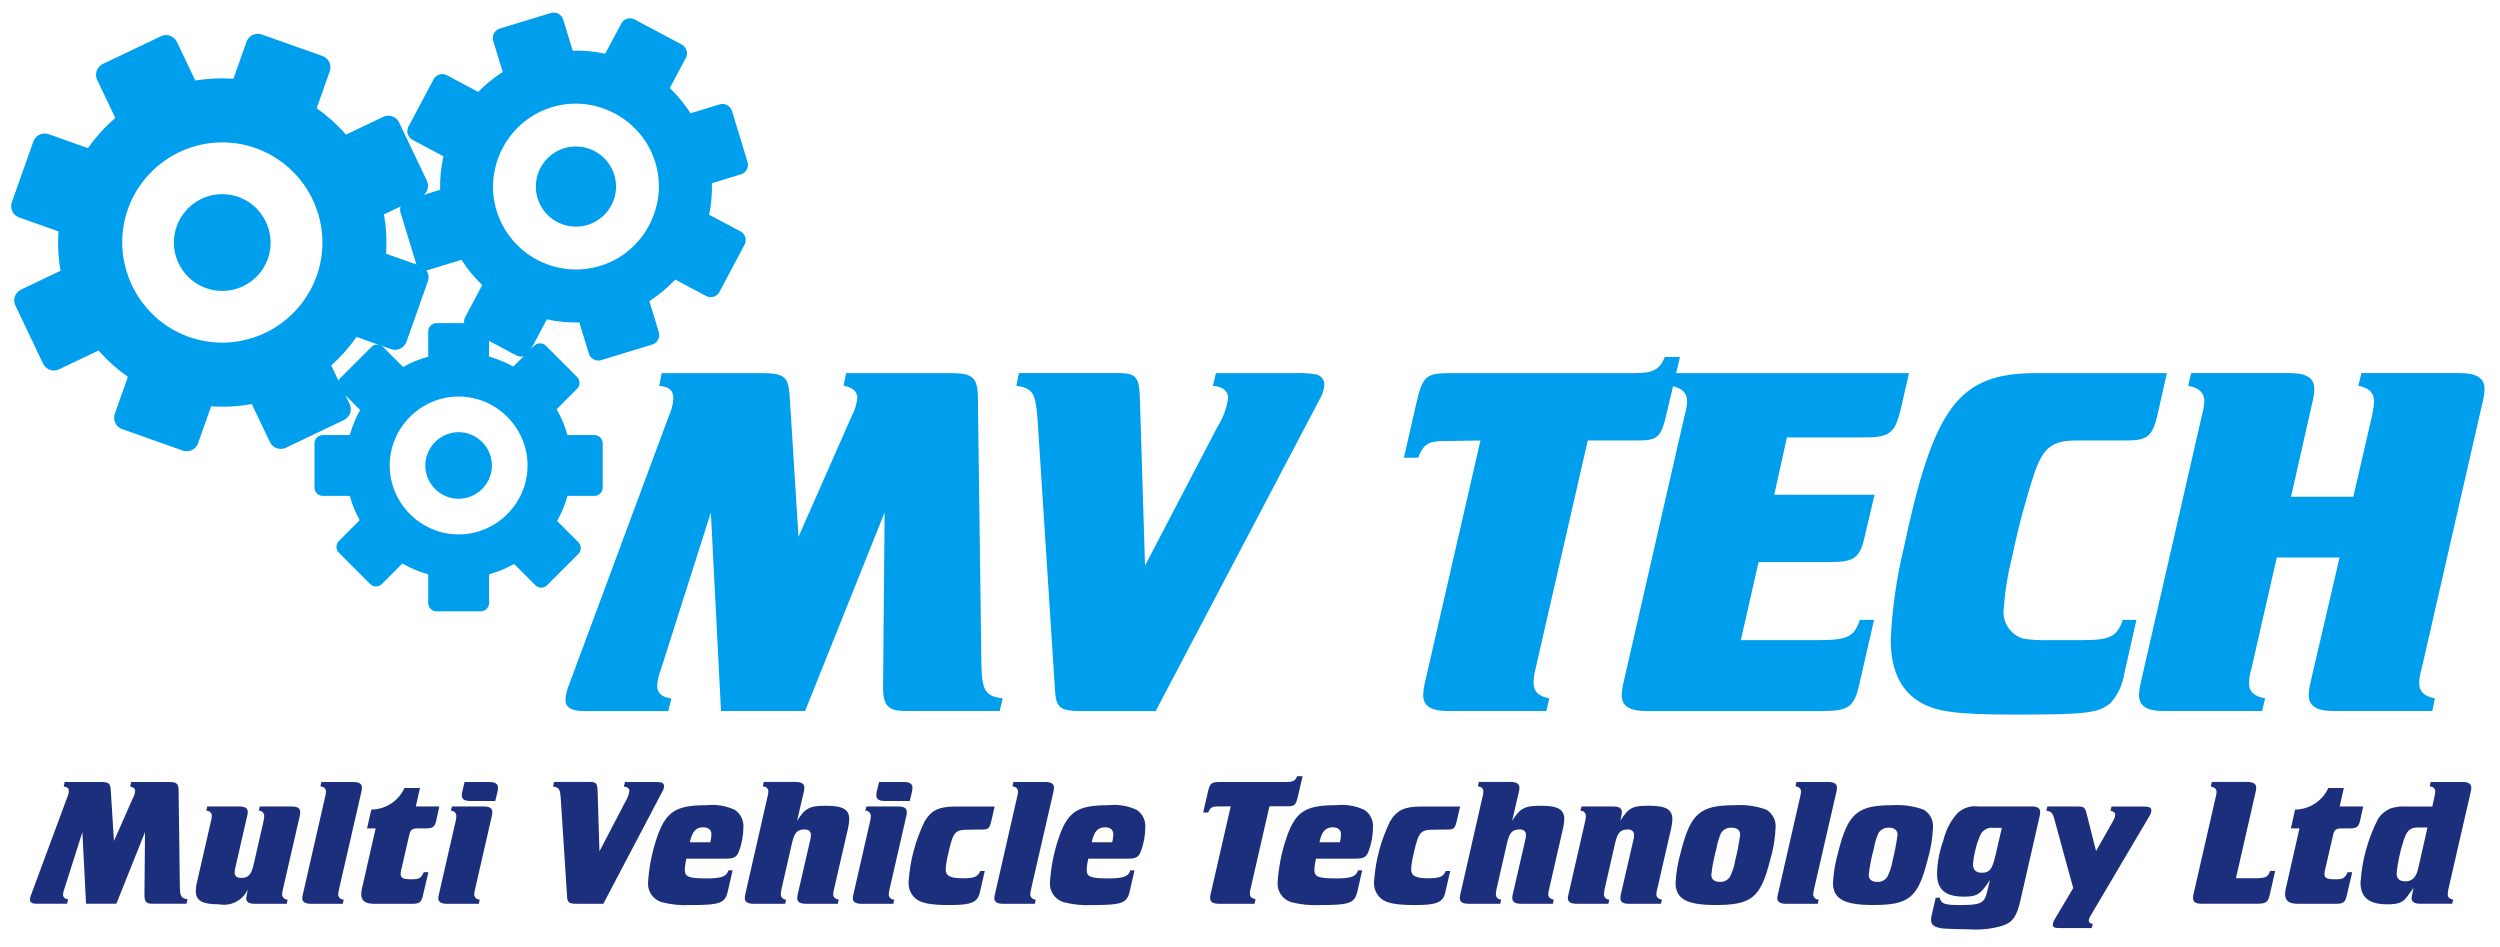 <?xml version="1.0" encoding="UTF-8" standalone="no"?>
<!DOCTYPE svg PUBLIC "-//W3C//DTD SVG 1.1//EN" "http://www.w3.org/Graphics/SVG/1.1/DTD/svg11.dtd">
<svg width="100%" height="100%" viewBox="0 0 227 86" version="1.1" xmlns="http://www.w3.org/2000/svg" xmlns:xlink="http://www.w3.org/1999/xlink" xml:space="preserve" xmlns:serif="http://www.serif.com/" style="fill-rule:evenodd;clip-rule:evenodd;stroke-linejoin:round;stroke-miterlimit:2;">
    <g transform="matrix(1,0,0,1,0,-4.194)">
        <g transform="matrix(1,0,0,1,50.811,46.035)">
            <path d="M-13.9,-10.82L-11.965,-16.283C-11.919,-16.406 -11.895,-16.536 -11.895,-16.668C-11.895,-17.137 -12.198,-17.556 -12.643,-17.703L-15.759,-18.803C-15.675,-19.998 -15.737,-21.198 -15.942,-22.378L-12.589,-23.978C-12.199,-24.154 -11.947,-24.543 -11.947,-24.971C-11.947,-25.141 -11.987,-25.309 -12.064,-25.461L-14.559,-30.692C-14.734,-31.082 -15.124,-31.334 -15.552,-31.334C-15.722,-31.334 -15.89,-31.295 -16.042,-31.218L-19.395,-29.618C-20.183,-30.52 -21.077,-31.323 -22.058,-32.01L-20.878,-35.343C-20.831,-35.466 -20.808,-35.597 -20.808,-35.728C-20.808,-36.197 -21.11,-36.616 -21.555,-36.763L-27.015,-38.7C-27.138,-38.746 -27.268,-38.77 -27.4,-38.77C-27.869,-38.77 -28.288,-38.467 -28.435,-38.022L-29.616,-34.689C-30.771,-34.772 -31.932,-34.718 -33.075,-34.53L-34.736,-38.013C-34.911,-38.403 -35.301,-38.655 -35.729,-38.655C-35.899,-38.655 -36.067,-38.616 -36.219,-38.539L-41.45,-36.044C-41.84,-35.868 -42.092,-35.478 -42.092,-35.051C-42.092,-34.88 -42.052,-34.712 -41.975,-34.56L-40.338,-31.129C-41.277,-30.324 -42.111,-29.404 -42.821,-28.391L-46.371,-29.648C-46.494,-29.694 -46.624,-29.718 -46.756,-29.718C-47.225,-29.718 -47.644,-29.415 -47.791,-28.97L-49.725,-23.507C-49.772,-23.384 -49.795,-23.253 -49.795,-23.122C-49.795,-22.653 -49.493,-22.234 -49.048,-22.087L-45.498,-20.83C-45.582,-19.636 -45.521,-18.436 -45.315,-17.256L-48.876,-15.556C-49.266,-15.38 -49.518,-14.99 -49.518,-14.563C-49.518,-14.392 -49.478,-14.224 -49.401,-14.072L-46.906,-8.841C-46.73,-8.451 -46.341,-8.199 -45.913,-8.199C-45.743,-8.199 -45.575,-8.239 -45.423,-8.316L-41.863,-10.016C-41.075,-9.114 -40.181,-8.312 -39.2,-7.625L-40.38,-4.292C-40.426,-4.169 -40.45,-4.039 -40.45,-3.907C-40.45,-3.438 -40.147,-3.019 -39.702,-2.872L-34.24,-0.938C-34.117,-0.891 -33.986,-0.868 -33.855,-0.868C-33.386,-0.868 -32.967,-1.17 -32.82,-1.615L-31.64,-4.948C-30.406,-4.862 -29.167,-4.932 -27.95,-5.155L-26.313,-1.724C-26.138,-1.334 -25.748,-1.082 -25.32,-1.082C-25.15,-1.082 -24.982,-1.121 -24.83,-1.198L-19.6,-3.693C-19.21,-3.869 -18.958,-4.258 -18.958,-4.686C-18.958,-4.856 -18.998,-5.024 -19.075,-5.176L-20.736,-8.659C-19.871,-9.429 -19.099,-10.298 -18.436,-11.247L-15.32,-10.147C-15.197,-10.101 -15.067,-10.077 -14.935,-10.077C-14.466,-10.077 -14.047,-10.38 -13.9,-10.825M-22.059,-16.788C-23.342,-13.166 -26.788,-10.73 -30.63,-10.73C-31.665,-10.73 -32.691,-10.907 -33.666,-11.252C-38.364,-12.918 -40.862,-18.153 -39.2,-22.853C-37.918,-26.476 -34.471,-28.912 -30.628,-28.912C-29.594,-28.912 -28.568,-28.735 -27.593,-28.39C-23.971,-27.107 -21.535,-23.661 -21.535,-19.819C-21.535,-18.784 -21.712,-17.758 -22.057,-16.783M-26.487,-18.352C-25.683,-20.624 -26.89,-23.155 -29.162,-23.96C-29.633,-24.127 -30.129,-24.212 -30.629,-24.212C-32.485,-24.212 -34.15,-23.035 -34.77,-21.285C-34.937,-20.814 -35.022,-20.318 -35.022,-19.818C-35.022,-17.962 -33.846,-16.297 -32.096,-15.677C-31.625,-15.51 -31.129,-15.425 -30.629,-15.425C-28.773,-15.425 -27.108,-16.601 -26.488,-18.351" style="fill:rgb(0,159,237);fill-rule:nonzero;"/>
        </g>
        <g transform="matrix(1,0,0,1,80.092,24.131)">
            <path d="M-12.221,-5.248L-13.621,-9.839C-13.729,-10.227 -14.085,-10.497 -14.488,-10.497C-14.584,-10.497 -14.68,-10.481 -14.772,-10.451L-17.391,-9.651C-17.924,-10.488 -18.556,-11.257 -19.274,-11.941L-17.829,-14.658C-17.753,-14.793 -17.713,-14.945 -17.713,-15.099C-17.713,-15.439 -17.906,-15.752 -18.21,-15.904L-22.448,-18.157C-22.583,-18.233 -22.735,-18.273 -22.889,-18.273C-23.229,-18.273 -23.542,-18.08 -23.694,-17.776L-25.139,-15.058C-26.108,-15.271 -27.099,-15.365 -28.09,-15.339L-28.946,-18.139C-29.055,-18.526 -29.41,-18.796 -29.813,-18.796C-29.909,-18.796 -30.005,-18.781 -30.097,-18.75L-34.688,-17.35C-35.076,-17.242 -35.346,-16.886 -35.346,-16.483C-35.346,-16.387 -35.33,-16.291 -35.3,-16.2L-34.444,-13.4C-35.254,-12.886 -36.001,-12.278 -36.669,-11.59L-39.49,-13.09C-39.625,-13.166 -39.777,-13.206 -39.931,-13.206C-40.271,-13.206 -40.584,-13.013 -40.736,-12.709L-42.989,-8.47C-43.065,-8.335 -43.105,-8.183 -43.105,-8.029C-43.105,-7.689 -42.912,-7.376 -42.608,-7.224L-39.827,-5.745C-40.054,-4.746 -40.155,-3.723 -40.127,-2.699L-43.109,-1.787C-43.497,-1.679 -43.767,-1.323 -43.767,-0.92C-43.767,-0.824 -43.751,-0.728 -43.721,-0.636L-42.321,3.955C-42.212,4.342 -41.857,4.612 -41.454,4.612C-41.358,4.612 -41.262,4.596 -41.171,4.566L-38.189,3.654C-37.656,4.491 -37.023,5.26 -36.305,5.944L-37.839,8.829C-37.915,8.964 -37.955,9.116 -37.955,9.27C-37.955,9.61 -37.762,9.923 -37.458,10.075L-33.219,12.328C-33.084,12.404 -32.932,12.444 -32.778,12.444C-32.438,12.444 -32.125,12.251 -31.973,11.947L-30.439,9.062C-29.47,9.274 -28.479,9.368 -27.488,9.342L-26.632,12.142C-26.524,12.53 -26.168,12.8 -25.765,12.8C-25.669,12.8 -25.573,12.784 -25.481,12.754L-20.89,11.354C-20.502,11.246 -20.232,10.89 -20.232,10.487C-20.232,10.391 -20.248,10.295 -20.278,10.203L-21.134,7.403C-20.27,6.852 -19.479,6.195 -18.779,5.447L-15.999,6.926C-15.864,7.002 -15.712,7.042 -15.558,7.042C-15.218,7.042 -14.905,6.849 -14.753,6.545L-12.5,2.306C-12.424,2.171 -12.384,2.019 -12.384,1.865C-12.384,1.525 -12.577,1.212 -12.881,1.06L-15.702,-0.44C-15.507,-1.38 -15.423,-2.34 -15.451,-3.3L-12.833,-4.1C-12.445,-4.208 -12.175,-4.564 -12.175,-4.967C-12.175,-5.063 -12.191,-5.159 -12.221,-5.251M-20.591,-5.202C-19.383,-1.251 -21.64,2.995 -25.591,4.203C-26.306,4.422 -27.05,4.533 -27.798,4.533C-31.099,4.533 -34.034,2.362 -35,-0.795C-36.208,-4.746 -33.951,-8.991 -30,-10.2C-26.049,-11.408 -21.804,-9.151 -20.595,-5.2M-24.318,-4.062C-24.784,-5.588 -26.202,-6.637 -27.797,-6.637C-28.158,-6.637 -28.517,-6.584 -28.862,-6.478C-30.388,-6.012 -31.437,-4.593 -31.437,-2.998C-31.437,-2.637 -31.383,-2.279 -31.278,-1.934C-30.812,-0.407 -29.393,0.643 -27.797,0.643C-27.435,0.643 -27.076,0.589 -26.73,0.483C-25.204,0.017 -24.155,-1.402 -24.155,-2.997C-24.155,-3.358 -24.209,-3.716 -24.314,-4.061" style="fill:rgb(0,159,237);fill-rule:nonzero;"/>
        </g>
        <g transform="matrix(1,0,0,1,49.475,33.536)">
            <path d="M-5.838,0L-9.827,0C-9.832,0 -9.838,0 -9.843,0C-10.255,0 -10.593,0.338 -10.593,0.75C-10.593,0.755 -10.593,0.761 -10.593,0.766L-10.593,3.041C-11.388,3.261 -12.152,3.577 -12.871,3.982L-14.68,2.173C-14.821,2.025 -15.017,1.942 -15.221,1.942C-15.426,1.942 -15.622,2.025 -15.763,2.173L-18.584,4.994C-18.732,5.135 -18.815,5.331 -18.815,5.536C-18.815,5.74 -18.732,5.936 -18.584,6.077L-16.775,7.886C-17.18,8.605 -17.496,9.369 -17.716,10.164L-20.15,10.164C-20.155,10.164 -20.161,10.164 -20.166,10.164C-20.578,10.164 -20.916,10.502 -20.916,10.914C-20.916,10.919 -20.916,10.925 -20.916,10.93L-20.916,14.919C-20.916,14.924 -20.916,14.93 -20.916,14.935C-20.916,15.347 -20.578,15.685 -20.166,15.685C-20.161,15.685 -20.155,15.685 -20.15,15.685L-17.716,15.685C-17.503,16.454 -17.201,17.195 -16.816,17.893L-18.694,19.772C-18.842,19.913 -18.925,20.109 -18.925,20.314C-18.925,20.518 -18.842,20.714 -18.694,20.855L-15.873,23.676C-15.732,23.824 -15.536,23.907 -15.331,23.907C-15.127,23.907 -14.931,23.824 -14.79,23.676L-12.939,21.826C-12.201,22.25 -11.412,22.581 -10.592,22.809L-10.592,25.4C-10.592,25.405 -10.592,25.411 -10.592,25.416C-10.592,25.828 -10.254,26.166 -9.842,26.166C-9.837,26.166 -9.831,26.166 -9.826,26.166L-5.837,26.166C-5.832,26.166 -5.826,26.166 -5.821,26.166C-5.409,26.166 -5.071,25.828 -5.071,25.416C-5.071,25.411 -5.071,25.405 -5.071,25.4L-5.071,22.806C-4.276,22.586 -3.512,22.27 -2.793,21.865L-0.873,23.785C-0.731,23.932 -0.536,24.016 -0.332,24.016C-0.127,24.016 0.068,23.932 0.21,23.785L3.03,20.965C3.177,20.823 3.261,20.628 3.261,20.424C3.261,20.219 3.177,20.024 3.03,19.882L1.11,17.962C1.515,17.243 1.831,16.479 2.051,15.684L4.484,15.684C4.489,15.684 4.495,15.684 4.5,15.684C4.912,15.684 5.25,15.346 5.25,14.934C5.25,14.929 5.25,14.923 5.25,14.918L5.25,10.929C5.25,10.924 5.25,10.918 5.25,10.913C5.25,10.501 4.912,10.163 4.5,10.163C4.495,10.163 4.489,10.163 4.484,10.163L2.05,10.163C1.822,9.343 1.491,8.554 1.067,7.816L2.917,5.966C3.064,5.824 3.148,5.629 3.148,5.425C3.148,5.22 3.064,5.025 2.917,4.883L0.1,2.062C-0.042,1.915 -0.237,1.831 -0.442,1.831C-0.646,1.831 -0.841,1.915 -0.983,2.062L-2.864,3.94C-3.562,3.555 -4.303,3.253 -5.072,3.04L-5.072,0.766C-5.072,0.761 -5.072,0.755 -5.072,0.75C-5.072,0.338 -5.41,0 -5.822,0C-5.827,0 -5.833,0 -5.838,0M-7.832,6.664C-4.398,6.664 -1.573,9.489 -1.573,12.923C-1.573,16.357 -4.398,19.182 -7.832,19.182C-11.266,19.182 -14.091,16.357 -14.091,12.923C-14.091,9.489 -11.266,6.664 -7.832,6.664M-7.832,9.899C-9.491,9.899 -10.856,11.264 -10.856,12.923C-10.856,14.582 -9.491,15.947 -7.832,15.947C-6.173,15.947 -4.808,14.582 -4.808,12.923C-4.809,11.264 -6.173,9.9 -7.832,9.9" style="fill:rgb(0,159,237);fill-rule:nonzero;"/>
        </g>
        <g transform="matrix(1,0,0,1,63.468,38.643)">
            <path d="M-3.384,-0.57L-3.614,0.58C-2.694,0.672 -2.326,0.995 -2.326,1.731C-2.367,2.288 -2.507,2.834 -2.741,3.341L-11.849,27.86C-11.997,28.245 -12.089,28.649 -12.125,29.06C-12.125,29.796 -11.619,30.118 -10.331,30.118L-2.786,30.118L-2.511,28.968C-3.385,28.876 -3.798,28.462 -3.798,27.818C-3.764,27.329 -3.656,26.848 -3.476,26.392L1.078,12.081L2,30.112L9.634,30.112L16.856,12.08L16.718,27.628C16.673,29.605 17.086,30.111 18.788,30.111L27.3,30.111L27.576,28.961C26.012,28.777 25.69,28.271 25.644,25.879L25.32,1.454C25.275,-0.156 24.815,-0.57 22.882,-0.57L13.36,-0.57L13.13,0.58C13.958,0.719 14.372,1.085 14.372,1.68C14.321,2.261 14.148,2.825 13.866,3.336L9.036,14.289L8.254,1.868C8.162,-0.248 7.84,-0.57 5.632,-0.57L-3.384,-0.57ZM56.325,1.868C56.59,1.453 56.748,0.979 56.786,0.488C56.791,-0.027 56.379,-0.458 55.865,-0.478C55.286,-0.562 54.701,-0.593 54.117,-0.57L46.941,-0.57L46.665,0.58C47.585,0.672 48.045,1.04 48.045,1.731C47.901,2.646 47.573,3.523 47.079,4.307L40.5,16.91L40.04,1.91C39.994,-0.16 39.718,-0.528 38.292,-0.574L29.046,-0.574L28.816,0.58C30.334,0.81 30.564,1.224 30.748,3.709L32.312,28C32.404,29.887 32.726,30.116 34.934,30.116L41.467,30.116L56.325,1.868ZM65.893,27.629C65.814,27.961 65.767,28.299 65.755,28.64C65.755,29.652 66.445,30.112 68.009,30.112L76.933,30.112L77.209,28.962C76.242,28.778 75.782,28.362 75.782,27.536C75.783,27.1 75.845,26.667 75.967,26.248L80.7,5.548L85.116,5.548C87.094,5.548 87.37,5.318 87.922,2.834L89.073,-2.042L87.7,-2.042C87.236,-0.892 86.638,-0.57 85.029,-0.57L68.329,-0.57C65.983,-0.57 65.706,-0.34 65.109,2.282L64.009,7.113L65.297,7.113C65.803,5.825 66.263,5.549 68.057,5.595L70.957,5.549L65.893,27.629ZM83.925,27.629C83.84,27.975 83.793,28.33 83.787,28.686C83.787,29.653 84.476,30.113 86.041,30.113L102.05,30.113C104.35,30.113 104.901,29.745 105.362,27.675L106.696,21.833L105.407,21.833C104.901,23.351 104.307,23.673 101.682,23.673L94.6,23.673L96.21,16.588L102.6,16.588C104.9,16.588 105.406,16.266 105.866,14.196L106.74,10.47L97.633,10.47L98.784,5.27L105.776,5.27C108.076,5.27 108.582,4.902 109.088,2.832L109.87,-0.568L88.525,-0.568L88.249,0.58C89.261,0.765 89.721,1.224 89.721,2.007C89.694,2.444 89.617,2.875 89.49,3.294L83.925,27.629ZM129.557,5.548C131.536,5.548 131.995,5.18 132.457,3.11L133.285,-0.57L121.416,-0.57C114.377,-0.57 112.124,2.42 109.364,15.438C108.726,18.11 108.341,20.836 108.214,23.58C108.214,26.249 108.995,28.089 110.697,29.193C112.169,30.158 114.01,30.435 119.484,30.435C126.062,30.435 127.074,30.297 128.177,29.377C128.844,28.629 129.276,27.701 129.42,26.709L130.52,21.833L129.278,21.833C128.771,23.351 128.128,23.673 125.644,23.673L122.562,23.673C121.777,23.703 120.992,23.656 120.216,23.535C119.073,23.182 118.335,22.056 118.469,20.867C118.584,19.237 118.845,17.62 119.25,16.037C119.783,13.471 120.459,10.937 121.274,8.446C122.102,6.146 122.884,5.546 125.138,5.546L129.557,5.548ZM130.891,27.629C130.812,27.961 130.766,28.299 130.753,28.64C130.753,29.652 131.443,30.112 133.007,30.112L141.931,30.112L142.206,28.962C141.195,28.778 140.735,28.362 140.735,27.536C140.762,27.099 140.839,26.667 140.965,26.248L143.265,16.174L148.965,16.174L146.3,27.629C146.221,27.961 146.174,28.299 146.162,28.64C146.162,29.652 146.853,30.112 148.416,30.112L157.387,30.112L157.617,28.962C156.65,28.778 156.191,28.362 156.191,27.536C156.217,27.099 156.294,26.667 156.421,26.248L161.987,1.914C162.07,1.582 162.117,1.242 162.127,0.9C162.127,-0.112 161.436,-0.572 159.873,-0.572L150.948,-0.572L150.672,0.58C151.638,0.765 152.099,1.224 152.099,2.007C152.073,2.44 152.011,2.871 151.915,3.294L150.215,10.654L144.557,10.654L146.534,1.914C146.616,1.582 146.661,1.242 146.67,0.9C146.67,-0.112 146.026,-0.572 144.416,-0.572L135.492,-0.572L135.216,0.58C136.227,0.765 136.688,1.224 136.688,2.007C136.661,2.443 136.584,2.875 136.458,3.294L130.891,27.629Z" style="fill:rgb(0,159,237);fill-rule:nonzero;"/>
        </g>
        <g transform="matrix(1,0,0,1,2.723,74.67)">
            <g transform="matrix(1,0,0,1,8.876,0.53)">
                <path d="M-2.478,0C-1.678,0 -1.566,0.116 -1.533,0.879L-1.252,5.355L0.49,1.409C0.592,1.224 0.654,1.02 0.672,0.809C0.672,0.6 0.523,0.465 0.224,0.415L0.307,0L3.739,0C4.439,0 4.601,0.149 4.618,0.73L4.733,9.53C4.75,10.391 4.866,10.574 5.433,10.64L5.333,11.054L2.263,11.054C1.65,11.054 1.501,10.872 1.518,10.154L1.567,4.554L-1.033,11.054L-3.787,11.054L-4.119,4.554L-5.76,9.714C-5.825,9.878 -5.864,10.051 -5.876,10.227C-5.876,10.459 -5.727,10.608 -5.412,10.642L-5.512,11.056L-8.229,11.056C-8.694,11.056 -8.876,10.94 -8.876,10.675C-8.863,10.527 -8.829,10.382 -8.776,10.244L-5.5,1.409C-5.416,1.226 -5.365,1.03 -5.351,0.829C-5.351,0.564 -5.483,0.448 -5.815,0.414L-5.727,0L-2.478,0Z" style="fill:rgb(28,47,125);fill-rule:nonzero;"/>
            </g>
            <g transform="matrix(1,0,0,1,17.997,15.077)">
                <path d="M-0.821,-3.44C-2.38,-3.44 -2.943,-3.772 -2.943,-4.667C-2.935,-4.941 -2.896,-5.214 -2.827,-5.479L-1.568,-10.979C-1.517,-11.141 -1.489,-11.309 -1.485,-11.479C-1.485,-11.744 -1.667,-11.91 -1.985,-11.943L-1.903,-12.324L0.968,-12.324C1.532,-12.324 1.78,-12.176 1.78,-11.811C1.772,-11.682 1.75,-11.554 1.714,-11.43L0.687,-6.939C0.632,-6.743 0.599,-6.542 0.587,-6.339C0.587,-6.007 0.787,-5.839 1.167,-5.839C1.814,-5.839 2.079,-6.104 2.294,-6.982L3.206,-10.982C3.244,-11.14 3.266,-11.301 3.272,-11.463C3.271,-11.727 3.052,-11.944 2.788,-11.944C2.783,-11.944 2.777,-11.944 2.772,-11.944L2.872,-12.325L5.726,-12.325C6.29,-12.325 6.538,-12.177 6.538,-11.825C6.537,-11.69 6.52,-11.556 6.488,-11.425L4.98,-4.85C4.931,-4.688 4.903,-4.52 4.897,-4.35C4.899,-4.086 5.117,-3.87 5.381,-3.87C5.386,-3.87 5.392,-3.87 5.397,-3.87L5.314,-3.488L2.444,-3.488C1.88,-3.488 1.632,-3.654 1.632,-4.002C1.632,-4.102 1.732,-4.466 1.781,-4.802C1.338,-3.803 0.255,-3.236 -0.819,-3.442" style="fill:rgb(28,47,125);fill-rule:nonzero;"/>
            </g>
            <g transform="matrix(1,0,0,1,27.595,2.416)">
                <path d="M-0.8,-0.526C-0.752,-0.682 -0.726,-0.844 -0.72,-1.007C-0.72,-1.289 -0.902,-1.455 -1.22,-1.488L-1.137,-1.888L1.734,-1.888C2.297,-1.888 2.546,-1.721 2.546,-1.374C2.544,-1.246 2.527,-1.118 2.496,-0.993L0.474,7.811C0.434,7.975 0.406,8.142 0.391,8.311C0.393,8.575 0.611,8.791 0.875,8.791C0.88,8.791 0.886,8.791 0.891,8.791L0.807,9.172L-2.063,9.172C-2.609,9.172 -2.875,9.007 -2.875,8.658C-2.866,8.529 -2.843,8.401 -2.808,8.277L-0.8,-0.526Z" style="fill:rgb(28,47,125);fill-rule:nonzero;"/>
            </g>
            <g transform="matrix(1,0,0,1,31.892,6.159)">
                <path d="M-0.507,-1.419L-1.286,-1.419L-0.9,-3.126C0.396,-3.138 1.574,-3.903 2.112,-5.082L3.521,-5.082L3.14,-3.407L5.278,-3.407L5,-2.148C4.868,-1.568 4.7,-1.418 4.089,-1.418L3.339,-1.418C2.792,-1.418 2.639,-1.285 2.527,-0.738L1.864,2.145C1.804,2.333 1.77,2.528 1.764,2.725C1.764,3.106 1.997,3.206 2.775,3.206C3.488,3.206 3.621,3.073 3.869,2.559L4.284,2.559L3.77,4.749C3.637,5.263 3.47,5.411 2.941,5.428L-0.64,5.428C-1.468,5.428 -1.816,5.163 -1.816,4.516C-1.813,4.41 -1.803,4.304 -1.784,4.2L-0.507,-1.419Z" style="fill:rgb(28,47,125);fill-rule:nonzero;"/>
            </g>
            <g transform="matrix(1,0,0,1,44.247,2.922)">
                <path d="M-2,-0.668L-4.224,-0.668C-4.787,-0.668 -5.036,-0.817 -5.036,-1.182C-5.034,-1.31 -5.017,-1.438 -4.986,-1.563L-4.786,-2.393L-2.565,-2.393C-2.001,-2.393 -1.753,-2.226 -1.753,-1.879C-1.755,-1.751 -1.77,-1.624 -1.8,-1.5L-2,-0.668ZM-5.6,1.172C-5.562,1.015 -5.54,0.854 -5.534,0.692C-5.535,0.428 -5.754,0.211 -6.018,0.211C-6.023,0.211 -6.029,0.211 -6.034,0.211L-5.934,-0.17L-3.08,-0.17C-2.516,-0.17 -2.268,-0.022 -2.268,0.343C-2.27,0.472 -2.287,0.6 -2.318,0.725L-3.827,7.306C-3.868,7.47 -3.895,7.637 -3.91,7.806C-3.908,8.07 -3.69,8.286 -3.426,8.286C-3.421,8.286 -3.415,8.286 -3.41,8.286L-3.493,8.667L-6.363,8.667C-6.91,8.667 -7.175,8.502 -7.175,8.153C-7.166,8.024 -7.144,7.896 -7.109,7.772L-5.6,1.172Z" style="fill:rgb(28,47,125);fill-rule:nonzero;"/>
            </g>
            <g transform="matrix(1,0,0,1,53.824,15.868)">
                <path d="M-1.765,-4.281L-4.12,-4.281C-4.92,-4.281 -5.031,-4.364 -5.064,-5.044L-5.628,-13.8C-5.694,-14.695 -5.777,-14.844 -6.328,-14.927L-6.245,-15.342L-2.913,-15.342C-2.399,-15.325 -2.3,-15.193 -2.283,-14.442L-2.117,-9.042L0.253,-13.583C0.431,-13.865 0.549,-14.181 0.601,-14.511C0.601,-14.76 0.435,-14.892 0.101,-14.926L0.201,-15.341L2.793,-15.341C3.004,-15.349 3.214,-15.338 3.423,-15.308C3.608,-15.301 3.757,-15.146 3.755,-14.96C3.742,-14.782 3.685,-14.61 3.589,-14.46L-1.765,-4.281Z" style="fill:rgb(28,47,125);fill-rule:nonzero;"/>
            </g>
            <g transform="matrix(1,0,0,1,63.963,7.304)">
                <path d="M-2.189,-1.3C-2.131,-1.534 -2.097,-1.772 -2.089,-2.013C-2.089,-2.427 -2.354,-2.66 -2.834,-2.66C-3.481,-2.66 -3.845,-2.295 -4.044,-1.3L-2.189,-1.3ZM-4.36,0.189C-4.442,0.509 -4.492,0.837 -4.509,1.167C-4.509,1.847 -4.177,1.979 -2.47,1.979C-1.177,1.979 -0.696,1.797 -0.547,1.249L-0.166,1.249L-0.6,3.156C-0.846,4.233 -1.31,4.4 -4.028,4.4C-4.898,4.444 -5.771,4.354 -6.614,4.135C-7.406,3.893 -7.922,3.119 -7.84,2.295C-7.755,0.992 -7.506,-0.294 -7.1,-1.535C-6.271,-4.072 -5.392,-4.668 -2.541,-4.668C-1.656,-4.766 -0.76,-4.617 0.045,-4.237C0.582,-3.874 0.877,-3.244 0.812,-2.6C0.804,-1.875 0.669,-1.156 0.412,-0.478C0.2,0.072 -0.051,0.189 -0.862,0.189L-4.36,0.189Z" style="fill:rgb(28,47,125);fill-rule:nonzero;"/>
            </g>
            <g transform="matrix(1,0,0,1,67.761,2.416)">
                <path d="M-0.8,-0.526C-0.749,-0.688 -0.721,-0.856 -0.717,-1.026C-0.717,-1.292 -0.899,-1.458 -1.217,-1.491L-1.134,-1.891L1.741,-1.891C2.287,-1.891 2.553,-1.724 2.553,-1.377C2.552,-1.248 2.535,-1.121 2.503,-0.996L1.889,1.646C2.619,0.484 3.017,0.269 4.508,0.269C6.05,0.269 6.631,0.6 6.631,1.512C6.614,1.785 6.575,2.057 6.515,2.324L5.254,7.811C5.205,7.973 5.177,8.141 5.171,8.311C5.171,8.576 5.353,8.741 5.671,8.791L5.588,9.172L2.718,9.172C2.154,9.172 1.906,9.007 1.906,8.658C1.905,8.529 1.922,8.401 1.956,8.277L3.05,3.535C3.106,3.339 3.139,3.138 3.15,2.935C3.15,2.603 2.95,2.421 2.57,2.421C1.923,2.421 1.658,2.703 1.443,3.598L0.481,7.811C0.443,7.975 0.421,8.143 0.415,8.311C0.415,8.314 0.415,8.318 0.415,8.321C0.415,8.579 0.627,8.791 0.885,8.791C0.889,8.791 0.892,8.791 0.896,8.791L0.812,9.172L-2.056,9.172C-2.602,9.172 -2.856,9.007 -2.856,8.658C-2.854,8.53 -2.837,8.402 -2.806,8.277L-0.8,-0.526Z" style="fill:rgb(28,47,125);fill-rule:nonzero;"/>
            </g>
            <g transform="matrix(1,0,0,1,81.883,2.922)">
                <path d="M-2,-0.668L-4.224,-0.668C-4.787,-0.668 -5.036,-0.817 -5.036,-1.182C-5.034,-1.31 -5.017,-1.438 -4.986,-1.563L-4.786,-2.393L-2.565,-2.393C-2.001,-2.393 -1.753,-2.226 -1.753,-1.879C-1.755,-1.751 -1.77,-1.624 -1.8,-1.5L-2,-0.668ZM-5.6,1.172C-5.562,1.015 -5.54,0.854 -5.534,0.692C-5.535,0.428 -5.754,0.211 -6.018,0.211C-6.023,0.211 -6.029,0.211 -6.034,0.211L-5.934,-0.17L-3.08,-0.17C-2.516,-0.17 -2.268,-0.022 -2.268,0.343C-2.27,0.472 -2.287,0.6 -2.318,0.725L-3.827,7.306C-3.868,7.47 -3.895,7.637 -3.91,7.806C-3.908,8.07 -3.69,8.286 -3.426,8.286C-3.421,8.286 -3.415,8.286 -3.41,8.286L-3.493,8.667L-6.363,8.667C-6.91,8.667 -7.175,8.502 -7.175,8.153C-7.166,8.024 -7.144,7.896 -7.109,7.772L-5.6,1.172Z" style="fill:rgb(28,47,125);fill-rule:nonzero;"/>
            </g>
            <g transform="matrix(1,0,0,1,84.979,15.169)">
                <path d="M-1.451,-3.466C-3.109,-3.466 -4.02,-3.615 -4.534,-4.03C-5.001,-4.411 -5.251,-4.999 -5.2,-5.6C-5.074,-7.501 -4.579,-9.359 -3.741,-11.07C-3.141,-12.081 -2.432,-12.412 -0.941,-12.412L2.611,-12.412L2.311,-11.103C2.145,-10.403 2.029,-10.303 1.383,-10.324L0.173,-10.307C-0.705,-10.307 -0.987,-10.158 -1.252,-9.461C-1.391,-9.049 -1.502,-8.629 -1.584,-8.202C-1.714,-7.725 -1.797,-7.236 -1.833,-6.743C-1.833,-6.114 -1.452,-5.898 -0.259,-5.898C0.769,-5.898 1.067,-6.03 1.316,-6.56L1.716,-6.56L1.268,-4.61C1.068,-3.698 0.456,-3.466 -1.45,-3.466" style="fill:rgb(28,47,125);fill-rule:nonzero;"/>
            </g>
            <g transform="matrix(1,0,0,1,90.432,2.416)">
                <path d="M-0.8,-0.526C-0.752,-0.682 -0.726,-0.844 -0.72,-1.007C-0.72,-1.289 -0.902,-1.455 -1.22,-1.488L-1.137,-1.888L1.734,-1.888C2.297,-1.888 2.546,-1.721 2.546,-1.374C2.544,-1.246 2.527,-1.118 2.496,-0.993L0.474,7.811C0.434,7.975 0.406,8.142 0.391,8.311C0.393,8.575 0.611,8.791 0.875,8.791C0.88,8.791 0.886,8.791 0.891,8.791L0.807,9.172L-2.063,9.172C-2.609,9.172 -2.875,9.007 -2.875,8.658C-2.866,8.529 -2.843,8.401 -2.808,8.277L-0.8,-0.526Z" style="fill:rgb(28,47,125);fill-rule:nonzero;"/>
            </g>
            <g transform="matrix(1,0,0,1,100.455,7.304)">
                <path d="M-2.189,-1.3C-2.131,-1.534 -2.097,-1.772 -2.089,-2.013C-2.089,-2.427 -2.354,-2.66 -2.834,-2.66C-3.481,-2.66 -3.845,-2.295 -4.044,-1.3L-2.189,-1.3ZM-4.36,0.189C-4.442,0.509 -4.492,0.837 -4.509,1.167C-4.509,1.847 -4.177,1.979 -2.47,1.979C-1.177,1.979 -0.696,1.797 -0.547,1.249L-0.166,1.249L-0.6,3.156C-0.846,4.233 -1.31,4.4 -4.028,4.4C-4.898,4.444 -5.771,4.354 -6.614,4.135C-7.406,3.893 -7.922,3.119 -7.84,2.295C-7.755,0.992 -7.506,-0.294 -7.1,-1.535C-6.271,-4.072 -5.392,-4.668 -2.541,-4.668C-1.656,-4.766 -0.76,-4.617 0.045,-4.237C0.582,-3.874 0.877,-3.244 0.812,-2.6C0.804,-1.875 0.669,-1.156 0.412,-0.478C0.2,0.072 -0.051,0.189 -0.862,0.189L-4.36,0.189Z" style="fill:rgb(28,47,125);fill-rule:nonzero;"/>
            </g>
            <g transform="matrix(1,0,0,1,109.997,3.794)">
                <path d="M-0.969,-1.059L-2.014,-1.042C-2.661,-1.059 -2.826,-0.959 -3.009,-0.495L-3.473,-0.495L-3.073,-2.236C-2.858,-3.18 -2.758,-3.264 -1.913,-3.264L4.1,-3.264C4.68,-3.264 4.9,-3.38 5.062,-3.794L5.562,-3.794L5.147,-2.037C4.947,-1.142 4.847,-1.059 4.136,-1.059L2.545,-1.059L0.838,6.4C0.794,6.551 0.771,6.707 0.771,6.864C0.771,7.164 0.938,7.312 1.285,7.378L1.185,7.793L-2.03,7.793C-2.593,7.793 -2.842,7.628 -2.842,7.262C-2.838,7.139 -2.821,7.017 -2.792,6.897L-0.969,-1.059Z" style="fill:rgb(28,47,125);fill-rule:nonzero;"/>
            </g>
            <g transform="matrix(1,0,0,1,121.13,7.304)">
                <path d="M-2.189,-1.3C-2.131,-1.534 -2.097,-1.772 -2.089,-2.013C-2.089,-2.427 -2.354,-2.66 -2.834,-2.66C-3.481,-2.66 -3.846,-2.295 -4.044,-1.3L-2.189,-1.3ZM-4.361,0.189C-4.442,0.509 -4.492,0.837 -4.509,1.167C-4.509,1.847 -4.177,1.979 -2.47,1.979C-1.177,1.979 -0.697,1.797 -0.547,1.249L-0.165,1.249L-0.6,3.156C-0.846,4.233 -1.31,4.4 -4.029,4.4C-4.899,4.444 -5.772,4.354 -6.615,4.135C-7.407,3.893 -7.923,3.119 -7.841,2.295C-7.755,0.992 -7.507,-0.294 -7.1,-1.535C-6.27,-4.072 -5.392,-4.668 -2.54,-4.668C-1.655,-4.766 -0.76,-4.617 0.045,-4.237C0.582,-3.874 0.877,-3.244 0.812,-2.6C0.804,-1.875 0.669,-1.156 0.412,-0.478C0.2,0.072 -0.05,0.189 -0.862,0.189L-4.361,0.189Z" style="fill:rgb(28,47,125);fill-rule:nonzero;"/>
            </g>
            <g transform="matrix(1,0,0,1,127.241,15.169)">
                <path d="M-1.451,-3.466C-3.109,-3.466 -4.02,-3.615 -4.534,-4.03C-5.001,-4.411 -5.251,-4.999 -5.2,-5.6C-5.075,-7.501 -4.579,-9.359 -3.742,-11.07C-3.142,-12.081 -2.431,-12.412 -0.942,-12.412L2.611,-12.412L2.311,-11.103C2.144,-10.403 2.029,-10.303 1.383,-10.324L0.173,-10.307C-0.706,-10.307 -0.987,-10.158 -1.253,-9.461C-1.391,-9.049 -1.502,-8.629 -1.585,-8.202C-1.714,-7.725 -1.798,-7.236 -1.833,-6.743C-1.833,-6.114 -1.452,-5.898 -0.259,-5.898C0.769,-5.898 1.067,-6.03 1.316,-6.56L1.716,-6.56L1.268,-4.61C1.068,-3.698 0.456,-3.466 -1.45,-3.466" style="fill:rgb(28,47,125);fill-rule:nonzero;"/>
            </g>
            <g transform="matrix(1,0,0,1,132.687,2.416)">
                <path d="M-0.8,-0.526C-0.749,-0.688 -0.721,-0.856 -0.717,-1.026C-0.717,-1.292 -0.899,-1.458 -1.217,-1.491L-1.134,-1.891L1.741,-1.891C2.287,-1.891 2.553,-1.724 2.553,-1.377C2.552,-1.248 2.535,-1.121 2.503,-0.996L1.89,1.646C2.619,0.484 3.017,0.269 4.508,0.269C6.05,0.269 6.63,0.6 6.63,1.512C6.612,1.785 6.574,2.057 6.514,2.324L5.255,7.811C5.206,7.973 5.177,8.141 5.171,8.311C5.171,8.576 5.353,8.741 5.671,8.791L5.589,9.172L2.718,9.172C2.154,9.172 1.906,9.007 1.906,8.658C1.905,8.529 1.922,8.401 1.956,8.277L3.05,3.535C3.106,3.339 3.139,3.138 3.15,2.935C3.15,2.603 2.95,2.421 2.57,2.421C1.923,2.421 1.658,2.703 1.443,3.598L0.481,7.811C0.443,7.975 0.421,8.143 0.415,8.311C0.415,8.315 0.415,8.318 0.415,8.322C0.415,8.579 0.627,8.791 0.884,8.791C0.888,8.791 0.892,8.791 0.896,8.791L0.812,9.172L-2.055,9.172C-2.603,9.172 -2.855,9.007 -2.855,8.658C-2.853,8.53 -2.836,8.402 -2.805,8.277L-0.8,-0.526Z" style="fill:rgb(28,47,125);fill-rule:nonzero;"/>
            </g>
            <g transform="matrix(1,0,0,1,141.82,4.64)">
                <path d="M-0.61,-0.546C-0.572,-0.704 -0.55,-0.865 -0.544,-1.027C-0.546,-1.292 -0.764,-1.508 -1.029,-1.508C-1.034,-1.508 -1.039,-1.508 -1.044,-1.508L-0.944,-1.889L1.91,-1.889C2.473,-1.889 2.722,-1.74 2.722,-1.376C2.72,-1.248 2.703,-1.12 2.672,-0.995L2.588,-0.595C3.351,-1.822 3.732,-1.955 5.188,-1.955C6.73,-1.955 7.31,-1.623 7.31,-0.711C7.295,-0.438 7.258,-0.167 7.2,0.1L5.938,5.587C5.889,5.749 5.861,5.917 5.855,6.087C5.855,6.352 6.037,6.518 6.355,6.567L6.273,6.949L3.351,6.949C2.837,6.949 2.588,6.783 2.588,6.435C2.586,6.306 2.603,6.177 2.638,6.053L3.732,1.313C3.788,1.118 3.822,0.916 3.832,0.713C3.832,0.381 3.632,0.199 3.252,0.199C2.606,0.199 2.341,0.482 2.125,1.376L1.163,5.587C1.126,5.751 1.104,5.919 1.097,6.087C1.097,6.09 1.097,6.094 1.097,6.097C1.097,6.355 1.309,6.567 1.567,6.567C1.571,6.567 1.574,6.567 1.578,6.567L1.5,6.947L-1.373,6.947C-1.92,6.947 -2.185,6.781 -2.185,6.433C-2.176,6.304 -2.154,6.176 -2.119,6.051L-0.61,-0.546Z" style="fill:rgb(28,47,125);fill-rule:nonzero;"/>
            </g>
            <g transform="matrix(1,0,0,1,155.119,6.199)">
                <path d="M-1.592,-0.995C-1.777,-0.553 -1.911,-0.091 -1.99,0.382C-2.207,1.158 -2.363,1.951 -2.454,2.752C-2.454,3.167 -2.189,3.399 -1.692,3.399C-1.321,3.429 -0.962,3.25 -0.764,2.935C-0.537,2.492 -0.38,2.017 -0.3,1.526C-0.101,0.735 0.054,-0.066 0.164,-0.874C0.164,-1.288 -0.118,-1.52 -0.599,-1.52C-1.005,-1.553 -1.395,-1.345 -1.594,-0.99M2.52,-3.166C3.106,-2.831 3.443,-2.181 3.381,-1.509C3.337,-0.508 3.169,0.483 2.881,1.442C2.006,4.874 1.193,5.5 -2.088,5.5C-4.691,5.5 -5.7,4.94 -5.7,3.481C-5.648,2.532 -5.487,1.592 -5.221,0.68C-4.343,-2.82 -3.481,-3.563 -0.315,-3.563C0.647,-3.628 1.612,-3.492 2.519,-3.163" style="fill:rgb(28,47,125);fill-rule:nonzero;"/>
            </g>
            <g transform="matrix(1,0,0,1,161.526,2.416)">
                <path d="M-0.8,-0.526C-0.751,-0.682 -0.724,-0.844 -0.717,-1.007C-0.717,-1.289 -0.899,-1.455 -1.217,-1.488L-1.134,-1.888L1.735,-1.888C2.298,-1.888 2.547,-1.721 2.547,-1.374C2.545,-1.246 2.528,-1.118 2.497,-0.993L0.474,7.811C0.433,7.975 0.405,8.142 0.39,8.311C0.392,8.575 0.61,8.791 0.874,8.791C0.879,8.791 0.885,8.791 0.89,8.791L0.806,9.172L-2.062,9.172C-2.61,9.172 -2.874,9.007 -2.874,8.658C-2.865,8.529 -2.843,8.401 -2.808,8.277L-0.8,-0.526Z" style="fill:rgb(28,47,125);fill-rule:nonzero;"/>
            </g>
            <g transform="matrix(1,0,0,1,169.411,6.199)">
                <path d="M-1.592,-0.995C-1.777,-0.553 -1.911,-0.091 -1.99,0.382C-2.207,1.158 -2.363,1.951 -2.454,2.752C-2.454,3.167 -2.189,3.399 -1.692,3.399C-1.321,3.429 -0.962,3.25 -0.764,2.935C-0.537,2.492 -0.38,2.017 -0.3,1.526C-0.101,0.735 0.054,-0.066 0.164,-0.874C0.164,-1.288 -0.118,-1.52 -0.599,-1.52C-1.005,-1.553 -1.395,-1.345 -1.594,-0.99M2.52,-3.166C3.106,-2.831 3.443,-2.181 3.381,-1.509C3.337,-0.508 3.169,0.483 2.881,1.442C2.006,4.874 1.193,5.5 -2.088,5.5C-4.691,5.5 -5.7,4.94 -5.7,3.481C-5.648,2.532 -5.487,1.592 -5.221,0.68C-4.343,-2.82 -3.481,-3.563 -0.315,-3.563C0.647,-3.628 1.612,-3.492 2.519,-3.163" style="fill:rgb(28,47,125);fill-rule:nonzero;"/>
            </g>
            <g transform="matrix(1,0,0,1,178.774,6.477)">
                <path d="M-1.72,-1.04C-1.913,-0.585 -2.063,-0.113 -2.167,0.37C-2.263,0.75 -2.324,1.139 -2.349,1.53C-2.349,2.03 -2.084,2.293 -1.537,2.293C-0.857,2.293 -0.592,1.961 -0.327,0.784L0.273,-1.785L-0.51,-1.785C-1.037,-1.855 -1.545,-1.541 -1.72,-1.039M-0.808,2.939C-1.637,4.232 -1.984,4.464 -3.146,4.464C-4.87,4.464 -5.615,3.817 -5.615,2.375C-5.591,1.339 -5.395,0.314 -5.035,-0.658C-4.826,-1.565 -4.393,-2.404 -3.775,-3.1C-3.274,-3.585 -2.577,-3.817 -1.885,-3.729L2.938,-3.729C3.502,-3.729 3.75,-3.581 3.75,-3.216C3.747,-3.087 3.731,-2.959 3.7,-2.834L1.977,4.712C1.645,6.221 1.28,6.768 0.386,7.083C-0.617,7.39 -1.668,7.508 -2.714,7.431C-2.914,7.431 -4.704,7.397 -5.114,7.348C-5.844,7.248 -6.158,7.032 -6.158,6.602C-6.161,6.451 -6.141,6.3 -6.1,6.154L-5.735,4.563L-5.371,4.563C-5.238,5.11 -4.956,5.226 -3.514,5.226C-1.608,5.226 -1.292,5.06 -1.044,3.933L-0.808,2.939Z" style="fill:rgb(28,47,125);fill-rule:nonzero;"/>
            </g>
            <g transform="matrix(1,0,0,1,188.425,17.147)">
                <path d="M-1.489,-4.018C-1.489,-3.869 -1.356,-3.769 -1.124,-3.736L-1.224,-3.355L-4.091,-3.355C-4.622,-3.355 -4.754,-3.421 -4.754,-3.671C-4.729,-3.861 -4.66,-4.042 -4.554,-4.201L-2.9,-6.985L-4.624,-13.285C-4.772,-13.816 -4.905,-13.948 -5.336,-14.015L-5.253,-14.396L-2.753,-14.396C-1.841,-14.396 -1.841,-14.396 -1.626,-13.517L-0.826,-10.351L0.732,-13.1C0.832,-13.261 0.894,-13.442 0.914,-13.63C0.914,-13.83 0.765,-13.962 0.483,-14.011L0.583,-14.392L3.483,-14.392C4.014,-14.392 4.196,-14.292 4.196,-14.011C4.188,-13.864 4.142,-13.721 4.063,-13.597L-1.291,-4.532C-1.399,-4.38 -1.468,-4.203 -1.491,-4.018" style="fill:rgb(28,47,125);fill-rule:nonzero;"/>
            </g>
            <g transform="matrix(1,0,0,1,201.808,12.648)">
                <path d="M-1.508,-3.382L0.3,-3.382C1.2,-3.382 1.411,-3.497 1.593,-4.044L2.057,-4.044L1.576,-1.944C1.411,-1.198 1.229,-1.065 0.4,-1.065L-4.625,-1.065C-5.172,-1.065 -5.404,-1.231 -5.404,-1.579C-5.402,-1.707 -5.385,-1.835 -5.354,-1.96L-3.349,-10.729C-3.303,-10.88 -3.275,-11.036 -3.266,-11.193C-3.266,-11.475 -3.432,-11.641 -3.797,-11.707L-3.697,-12.122L-0.48,-12.122C0.083,-12.122 0.332,-11.956 0.332,-11.591C0.328,-11.468 0.312,-11.346 0.282,-11.226L-1.508,-3.382Z" style="fill:rgb(28,47,125);fill-rule:nonzero;"/>
            </g>
            <g transform="matrix(1,0,0,1,206.577,6.159)">
                <path d="M-0.507,-1.419L-1.286,-1.419L-0.905,-3.126C0.393,-3.137 1.573,-3.901 2.112,-5.082L3.521,-5.082L3.14,-3.407L5.278,-3.407L5,-2.148C4.867,-1.568 4.7,-1.418 4.088,-1.418L3.339,-1.418C2.792,-1.418 2.639,-1.285 2.527,-0.738L1.863,2.145C1.803,2.333 1.769,2.528 1.763,2.725C1.763,3.106 1.995,3.206 2.774,3.206C3.486,3.206 3.62,3.073 3.868,2.559L4.283,2.559L3.77,4.749C3.637,5.263 3.47,5.411 2.94,5.428L-0.641,5.428C-1.469,5.428 -1.817,5.163 -1.817,4.516C-1.814,4.41 -1.803,4.304 -1.784,4.2L-0.507,-1.419Z" style="fill:rgb(28,47,125);fill-rule:nonzero;"/>
            </g>
            <g transform="matrix(1,0,0,1,217.011,8.004)">
                <path d="M-1.508,-2.086C-1.814,-1.148 -2.02,-0.181 -2.122,0.8C-2.122,1.314 -1.856,1.546 -1.322,1.546C-0.709,1.546 -0.36,1.198 -0.162,0.385L0.68,-3.346L-0.12,-3.346C-0.92,-3.346 -1.198,-3.081 -1.513,-2.086M-0.58,2.14L-1.193,2.97C-1.593,3.5 -2.038,3.633 -2.966,3.633C-4.608,3.633 -5.4,3.019 -5.4,1.66C-5.269,-0.363 -4.724,-2.338 -3.8,-4.142C-3.508,-4.583 -3.082,-4.919 -2.585,-5.1C-2.161,-5.227 -1.718,-5.277 -1.276,-5.248L1.124,-5.248L1.306,-6.11C1.355,-6.272 1.383,-6.44 1.389,-6.61C1.389,-6.876 1.207,-7.042 0.889,-7.075L0.972,-7.475L3.847,-7.475C4.41,-7.475 4.659,-7.308 4.659,-6.961C4.658,-6.832 4.641,-6.704 4.609,-6.579L2.587,2.221C2.549,2.385 2.527,2.553 2.521,2.721C2.521,2.986 2.687,3.168 3.021,3.201L2.921,3.582L0.067,3.582C-0.497,3.582 -0.762,3.417 -0.762,3.068C-0.755,2.939 -0.734,2.811 -0.7,2.687L-0.58,2.14Z" style="fill:rgb(28,47,125);fill-rule:nonzero;"/>
            </g>
        </g>
    </g>
</svg>
